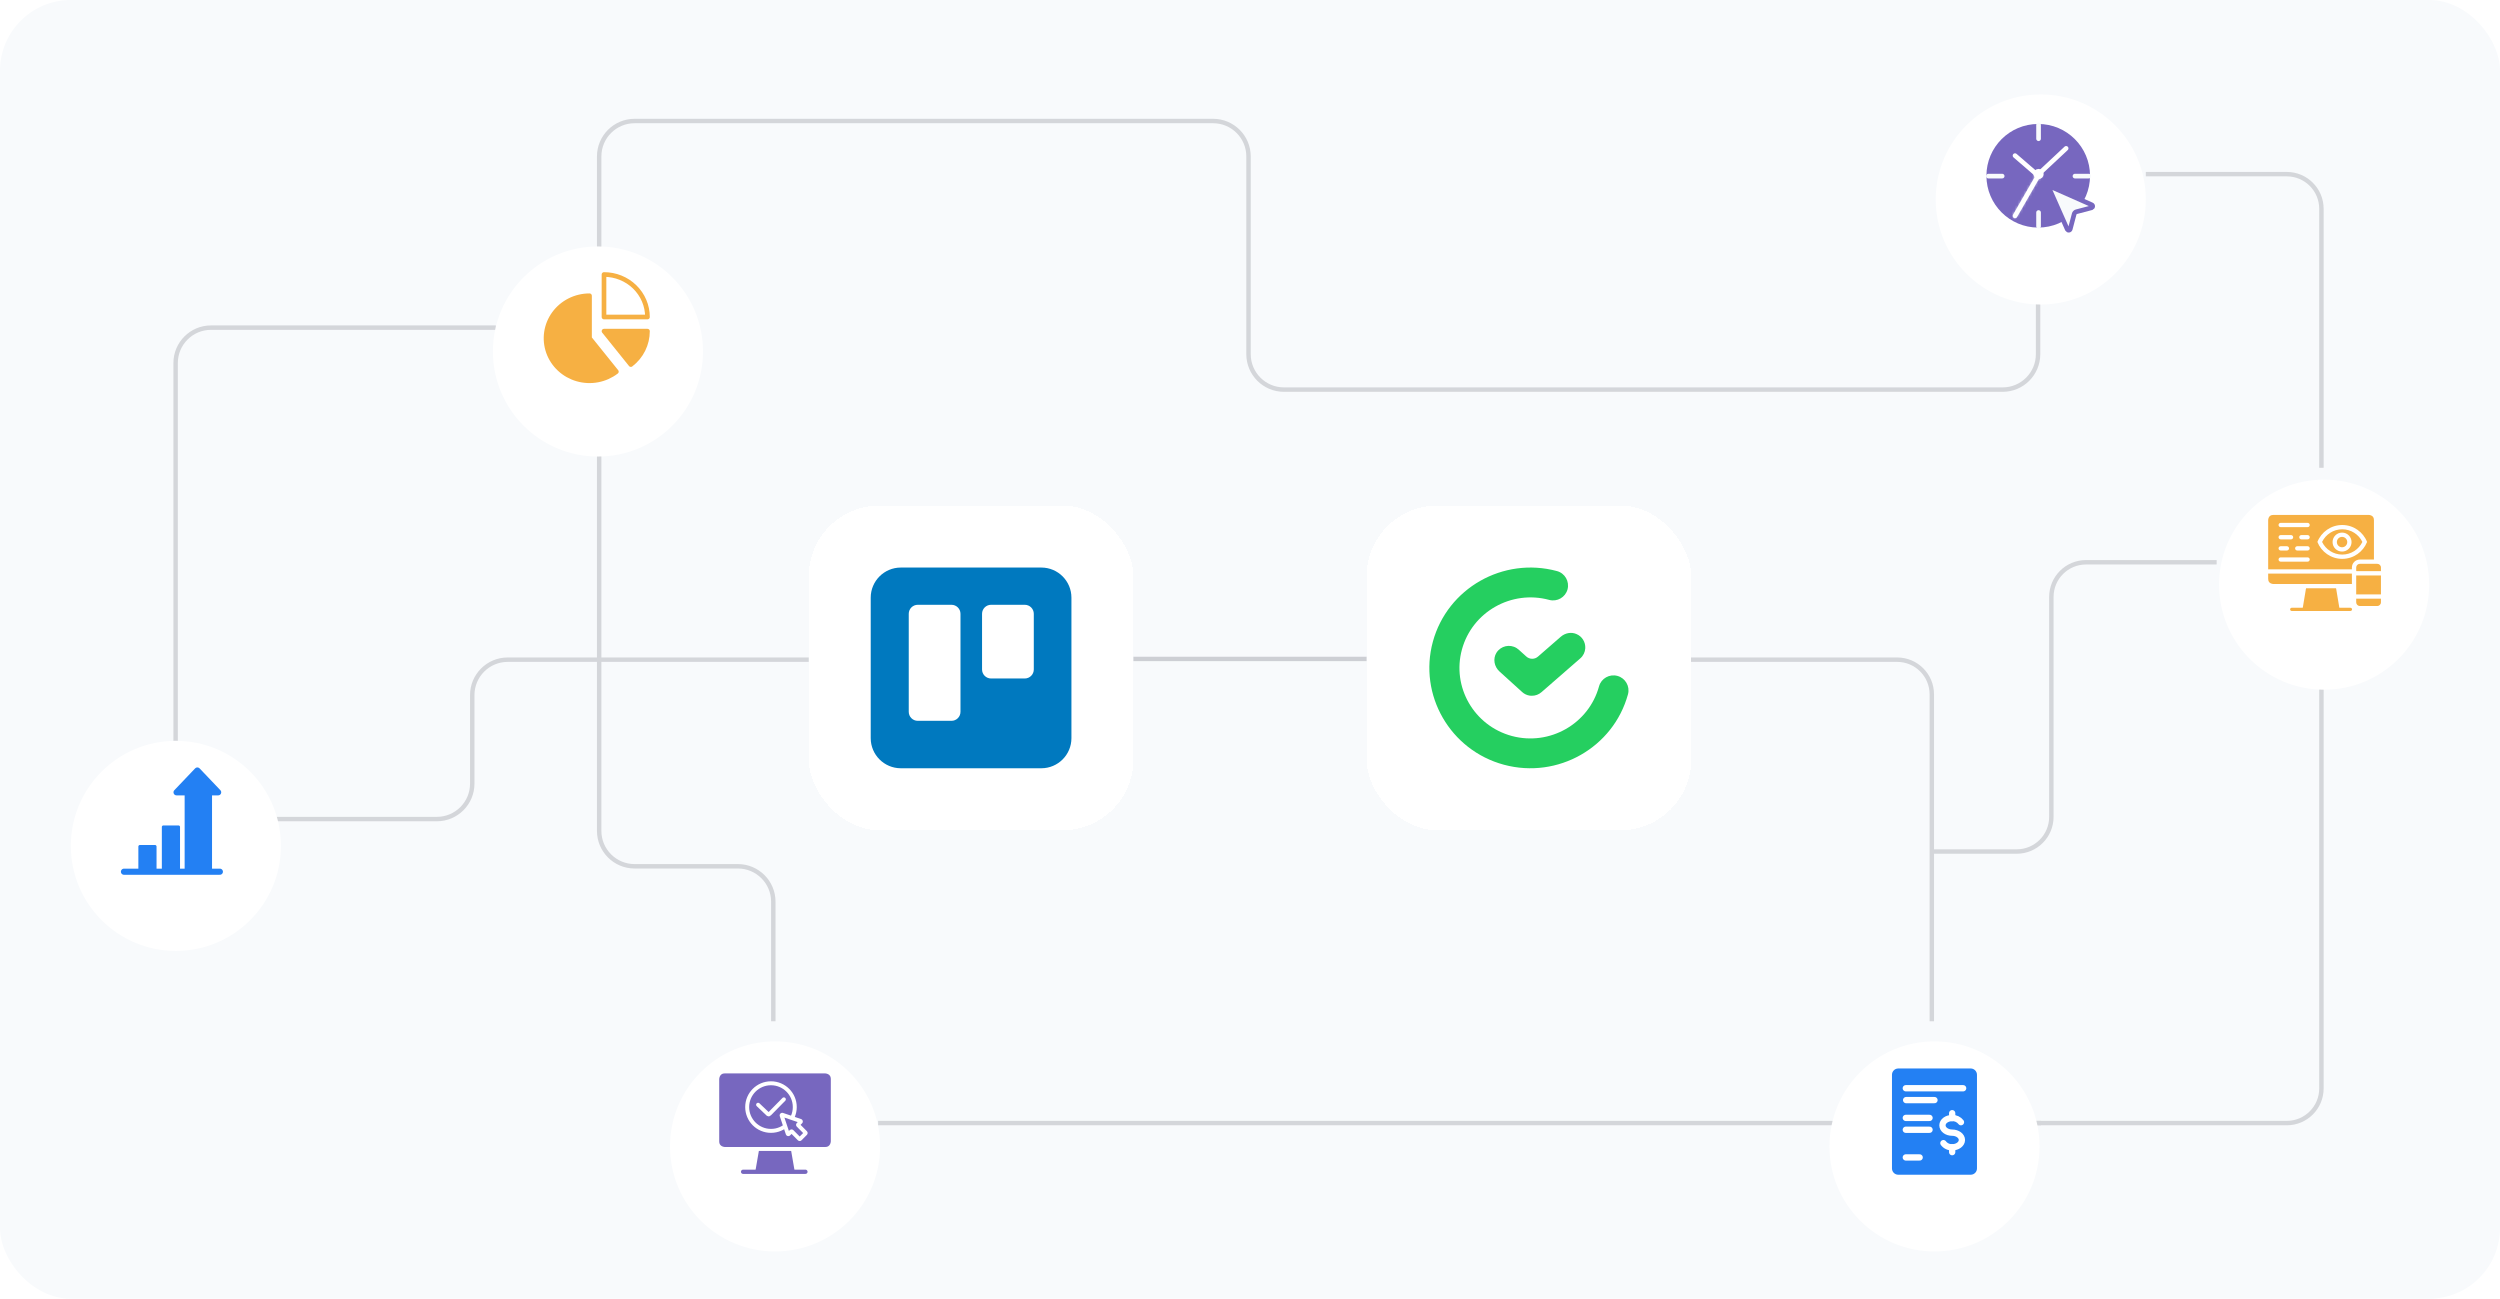 <svg width="847" height="440" viewBox="0 0 847 440" fill="none" xmlns="http://www.w3.org/2000/svg">
<g clip-path="url(#clip0_364_6472)">
<rect width="847" height="440" rx="24" fill="#F8FAFC"/>
<g filter="url(#filter0_d_364_6472)">
<rect x="274" y="165" width="110" height="110" rx="24" fill="white" shape-rendering="crispEdges"/>
<g clip-path="url(#clip1_364_6472)">
<path d="M352.8 186H305.2C299.567 186 295 190.567 295 196.2V243.8C295 249.433 299.567 254 305.2 254H352.8C358.433 254 363 249.433 363 243.8V196.2C363 190.567 358.433 186 352.8 186Z" fill="#0079BF"/>
<path d="M347.195 198.617H335.773C334.086 198.617 332.719 199.985 332.719 201.672V220.531C332.719 222.218 334.086 223.586 335.773 223.586H347.195C348.882 223.586 350.25 222.218 350.25 220.531V201.672C350.25 199.985 348.882 198.617 347.195 198.617Z" fill="white"/>
<path d="M322.359 198.617H310.937C309.25 198.617 307.883 199.985 307.883 201.672V234.875C307.883 236.562 309.25 237.93 310.937 237.93H322.359C324.046 237.93 325.414 236.562 325.414 234.875V201.672C325.414 199.985 324.046 198.617 322.359 198.617Z" fill="white"/>
</g>
</g>
<line x1="384" y1="223.25" x2="463" y2="223.25" stroke="#CDCFD4" stroke-width="1.5"/>
<path d="M262 346V305.5C262 298.873 256.627 293.5 250 293.5H215C208.373 293.5 203 288.127 203 281.5V142M274 223.5H172C165.373 223.5 160 228.873 160 235.5V265.5C160 272.127 154.627 277.5 148 277.5H128.25H86.5M59.5 251V123C59.5 116.373 64.873 111 71.5 111H113.75H168M203 84V53C203 46.373 208.373 41 215 41H411C417.627 41 423 46.373 423 53V120C423 126.627 428.373 132 435 132H678.5C685.127 132 690.5 126.627 690.5 120V94.5" stroke="#D4D6DA" stroke-width="1.5"/>
<g filter="url(#filter1_d_364_6472)">
<circle cx="202.588" cy="111.088" r="35.588" fill="white"/>
</g>
<path d="M204.634 93V107.4H219.362C219.362 103.581 217.81 99.918 215.048 97.218C212.286 94.517 208.54 93 204.634 93Z" stroke="#F6B043" stroke-width="1.579" stroke-linecap="round" stroke-linejoin="round"/>
<path d="M199.726 114.6V100.2C197.379 100.2 195.065 100.749 192.979 101.801C190.892 102.853 189.093 104.377 187.731 106.247C186.369 108.116 185.484 110.277 185.15 112.549C184.816 114.821 185.042 117.138 185.809 119.307C186.576 121.477 187.863 123.435 189.562 125.019C191.26 126.604 193.321 127.768 195.574 128.415C197.826 129.063 200.204 129.174 202.509 128.741C204.814 128.307 206.98 127.341 208.826 125.923L199.726 114.6Z" fill="#F6B043" stroke="#F6B043" stroke-width="1.579" stroke-linecap="round" stroke-linejoin="round"/>
<path d="M219.362 112.199H204.634L213.734 123.522C215.489 122.176 216.908 120.457 217.883 118.495C218.858 116.533 219.363 114.38 219.362 112.199Z" fill="#F6B043" stroke="#F6B043" stroke-width="1.579" stroke-linecap="round" stroke-linejoin="round"/>
<g filter="url(#filter2_d_364_6472)">
<circle cx="59.588" cy="278.588" r="35.588" fill="white"/>
</g>
<path d="M46.096 286.807C46.096 286.089 46.678 285.507 47.396 285.507H52.517C53.235 285.507 53.818 286.089 53.818 286.807V295.217H46.096V286.807Z" fill="#2380F3" stroke="white" stroke-width="1.561"/>
<path d="M54.052 280.177C54.052 279.459 54.635 278.876 55.353 278.876H60.474C61.192 278.876 61.774 279.459 61.774 280.177V295.218H54.052V280.177Z" fill="#2380F3" stroke="white" stroke-width="1.561"/>
<path fill-rule="evenodd" clip-rule="evenodd" d="M67.618 260.323C67.208 259.892 66.521 259.892 66.111 260.323L59.065 267.719C58.434 268.382 58.904 269.478 59.819 269.478H62.555V296H71.838V269.478H73.911C74.826 269.478 75.295 268.382 74.664 267.719L67.618 260.323Z" fill="#2380F3"/>
<path d="M42 295.337H74.49" stroke="#2380F3" stroke-width="2.081" stroke-linecap="round"/>
<path d="M567.5 223.5H642.758C649.243 223.5 654.5 228.757 654.5 235.242V260.5V288.5M654.5 346V288.5M685 380.5H774.758C781.243 380.5 786.5 375.243 786.5 368.758V226.5M751 190.5H706.742C700.257 190.5 695 195.757 695 202.242V276.758C695 283.243 689.743 288.5 683.258 288.5H654.5" stroke="#D4D6DA" stroke-width="1.5"/>
<path d="M727 59H774.758C781.243 59 786.5 64.257 786.5 70.743V158.5" stroke="#D4D6DA" stroke-width="1.5"/>
<g filter="url(#filter3_d_364_6472)">
<circle cx="787.409" cy="190.088" r="35.588" fill="white"/>
</g>
<path d="M792.589 206.04H780.158L781.401 198.583H791.346L792.589 206.04Z" fill="#F6B043"/>
<path fill-rule="evenodd" clip-rule="evenodd" d="M775.89 206.455C775.89 206.153 776.134 205.909 776.435 205.909H796.324C796.625 205.909 796.869 206.153 796.869 206.455C796.869 206.756 796.625 207 796.324 207H776.435C776.134 207 775.89 206.756 775.89 206.455Z" fill="#F6B043"/>
<path d="M805.018 176.213C805.018 173.728 802.532 173.728 802.532 173.728H795.488H794.66H770.213C767.727 173.728 767.727 176.213 767.727 176.213V196.098C767.727 198.583 770.213 198.583 770.213 198.583H797.551H805.018V190.091V176.213Z" fill="#F6B043"/>
<path fill-rule="evenodd" clip-rule="evenodd" d="M768.455 176.217V196.098C768.455 196.592 768.576 196.914 768.721 197.131C768.869 197.353 769.071 197.51 769.296 197.622C769.523 197.736 769.759 197.796 769.945 197.827C770.036 197.842 770.11 197.849 770.158 197.853C770.183 197.855 770.2 197.855 770.21 197.856L770.217 197.856H804.291V176.213C804.291 175.719 804.17 175.396 804.025 175.179C803.877 174.958 803.675 174.801 803.45 174.688C803.223 174.575 802.987 174.514 802.801 174.483C802.71 174.468 802.636 174.461 802.588 174.458C802.563 174.456 802.546 174.455 802.536 174.455L802.529 174.455H770.213C769.719 174.455 769.397 174.576 769.18 174.721C768.958 174.869 768.801 175.071 768.689 175.295C768.575 175.523 768.515 175.759 768.484 175.944C768.469 176.035 768.461 176.109 768.458 176.158C768.456 176.182 768.455 176.2 768.455 176.209L768.455 176.217ZM802.533 173.727V173H770.213C769.465 173 768.855 173.189 768.373 173.511C767.895 173.829 767.586 174.248 767.388 174.645C767.19 175.039 767.096 175.424 767.049 175.705C767.025 175.847 767.013 175.967 767.007 176.054C767.004 176.098 767.002 176.134 767.001 176.161C767.001 176.174 767 176.185 767 176.194L767 176.205L767 176.21L767 176.211L767 176.212C767 176.212 767 176.213 767.727 176.213H767V196.098C767 196.846 767.189 197.456 767.511 197.938C767.829 198.415 768.248 198.724 768.645 198.923C769.039 199.12 769.425 199.215 769.705 199.262C769.848 199.285 769.968 199.297 770.055 199.304C770.099 199.307 770.135 199.309 770.161 199.309C770.175 199.31 770.186 199.31 770.195 199.31L770.206 199.31L770.21 199.31L770.212 199.31L770.213 199.31C770.213 199.31 770.213 199.31 770.213 198.583V199.31H805.019C805.42 199.31 805.746 198.985 805.746 198.583V176.213C805.746 175.464 805.557 174.854 805.235 174.372C804.917 173.895 804.498 173.586 804.101 173.387C803.707 173.19 803.321 173.096 803.041 173.049C802.898 173.025 802.778 173.013 802.691 173.007C802.647 173.004 802.611 173.002 802.585 173.001C802.571 173.001 802.56 173 802.551 173L802.54 173L802.536 173L802.534 173L802.533 173C802.533 173 802.533 173 802.533 173.727Z" fill="white"/>
<path d="M805.424 190.297H799.519C798.432 190.297 797.551 191.178 797.551 192.265V204.072C797.551 205.158 798.432 206.039 799.519 206.039H805.424C806.511 206.039 807.392 205.158 807.392 204.072V192.265C807.392 191.178 806.511 190.297 805.424 190.297Z" fill="#F6B043"/>
<path fill-rule="evenodd" clip-rule="evenodd" d="M796.824 192.266C796.824 190.777 798.031 189.571 799.519 189.571H805.424C806.912 189.571 808.119 190.777 808.119 192.266V204.072C808.119 205.561 806.912 206.767 805.424 206.767H799.519C798.031 206.767 796.824 205.561 796.824 204.072V202.122L796.823 202.104L796.824 202.086V194.252C796.824 194.246 796.823 194.24 796.823 194.234C796.823 194.228 796.824 194.222 796.824 194.216V192.266ZM798.279 194.961V201.377H806.664V194.961H798.279ZM806.664 193.507H798.279V192.266C798.279 191.581 798.834 191.025 799.519 191.025H805.424C806.109 191.025 806.664 191.581 806.664 192.266V193.507ZM798.279 204.072V202.831H806.664V204.072C806.664 204.757 806.109 205.313 805.424 205.313H799.519C798.834 205.313 798.279 204.757 798.279 204.072Z" fill="white"/>
<path fill-rule="evenodd" clip-rule="evenodd" d="M767.828 193.612C767.828 193.21 768.154 192.885 768.556 192.885H797.551C797.953 192.885 798.278 193.21 798.278 193.612C798.278 194.014 797.953 194.339 797.551 194.339H768.556C768.154 194.339 767.828 194.014 767.828 193.612Z" fill="white"/>
<path fill-rule="evenodd" clip-rule="evenodd" d="M771.972 182.013C771.972 181.611 772.298 181.286 772.7 181.286H776.204C776.606 181.286 776.932 181.611 776.932 182.013C776.932 182.415 776.606 182.74 776.204 182.74H772.7C772.298 182.74 771.972 182.415 771.972 182.013Z" fill="white"/>
<path fill-rule="evenodd" clip-rule="evenodd" d="M778.984 182.013C778.984 181.611 779.309 181.286 779.711 181.286H781.814C782.216 181.286 782.541 181.611 782.541 182.013C782.541 182.415 782.216 182.74 781.814 182.74H779.711C779.309 182.74 778.984 182.415 778.984 182.013Z" fill="white"/>
<path fill-rule="evenodd" clip-rule="evenodd" d="M771.972 185.787C771.972 185.386 772.298 185.06 772.7 185.06H774.801C775.203 185.06 775.528 185.386 775.528 185.787C775.528 186.189 775.203 186.515 774.801 186.515H772.7C772.298 186.515 771.972 186.189 771.972 185.787Z" fill="white"/>
<path fill-rule="evenodd" clip-rule="evenodd" d="M777.582 185.787C777.582 185.386 777.908 185.06 778.309 185.06H781.814C782.216 185.06 782.541 185.386 782.541 185.787C782.541 186.189 782.216 186.515 781.814 186.515H778.309C777.908 186.515 777.582 186.189 777.582 185.787Z" fill="white"/>
<path fill-rule="evenodd" clip-rule="evenodd" d="M771.972 189.564C771.972 189.163 772.298 188.837 772.7 188.837H781.812C782.213 188.837 782.539 189.163 782.539 189.564C782.539 189.966 782.213 190.291 781.812 190.291H772.7C772.298 190.291 771.972 189.966 771.972 189.564Z" fill="white"/>
<path fill-rule="evenodd" clip-rule="evenodd" d="M771.973 177.869C771.973 177.468 772.298 177.142 772.7 177.142H781.812C782.214 177.142 782.539 177.468 782.539 177.869C782.539 178.271 782.214 178.597 781.812 178.597H772.7C772.298 178.597 771.973 178.271 771.973 177.869Z" fill="white"/>
<path fill-rule="evenodd" clip-rule="evenodd" d="M786.717 183.607C787.95 186.145 790.547 187.891 793.547 187.891C796.547 187.891 799.144 186.145 800.377 183.607C799.144 181.069 796.547 179.324 793.547 179.324C790.547 179.324 787.95 181.069 786.717 183.607ZM801.964 183.607C800.641 180.248 797.373 177.869 793.547 177.869C789.721 177.869 786.453 180.248 785.13 183.607C786.453 186.966 789.721 189.345 793.547 189.345C797.373 189.345 800.641 186.966 801.964 183.607Z" fill="white"/>
<path fill-rule="evenodd" clip-rule="evenodd" d="M793.49 185.416C794.462 185.416 795.25 184.628 795.25 183.656C795.25 182.684 794.462 181.896 793.49 181.896C792.518 181.896 791.729 182.684 791.729 183.656C791.729 184.628 792.518 185.416 793.49 185.416ZM793.49 186.87C795.265 186.87 796.705 185.431 796.705 183.656C796.705 181.881 795.265 180.441 793.49 180.441C791.714 180.441 790.275 181.881 790.275 183.656C790.275 185.431 791.714 186.87 793.49 186.87Z" fill="white"/>
<g filter="url(#filter4_d_364_6472)">
<circle cx="691.409" cy="59.588" r="35.588" fill="white"/>
</g>
<circle cx="690.551" cy="59.551" r="17.551" fill="#7767BF"/>
<mask id="path-37-inside-1_364_6472" fill="white">
<ellipse cx="690.503" cy="59.501" rx="0.923" ry="0.923"/>
</mask>
<ellipse cx="690.503" cy="59.501" rx="0.923" ry="0.923" fill="#7767BF"/>
<path d="M689.846 59.501C689.846 59.138 690.14 58.844 690.503 58.844V62.003C691.885 62.003 693.005 60.883 693.005 59.501H689.846ZM690.503 58.844C690.865 58.844 691.159 59.138 691.159 59.501H688C688 60.883 689.121 62.003 690.503 62.003V58.844ZM691.159 59.501C691.159 59.863 690.865 60.157 690.503 60.157V56.998C689.121 56.998 688 58.119 688 59.501H691.159ZM690.503 60.157C690.14 60.157 689.846 59.863 689.846 59.501H693.005C693.005 58.119 691.885 56.998 690.503 56.998V60.157Z" fill="#F8FAFC" mask="url(#path-37-inside-1_364_6472)"/>
<mask id="path-39-inside-2_364_6472" fill="white">
<path fill-rule="evenodd" clip-rule="evenodd" d="M691.25 58.247C691.482 58.382 691.562 58.679 691.427 58.911L691.118 59.445C691.12 59.464 691.121 59.483 691.121 59.503C691.121 59.751 690.973 59.966 690.761 60.063L683.081 73.335C682.946 73.567 682.649 73.647 682.417 73.512C682.184 73.378 682.105 73.081 682.24 72.848L689.899 59.611C689.893 59.576 689.89 59.539 689.89 59.503C689.89 59.236 690.06 59.009 690.297 58.923L690.586 58.424C690.72 58.192 691.018 58.113 691.25 58.247ZM690.503 59.809C690.673 59.809 690.811 59.671 690.811 59.501C690.811 59.331 690.673 59.194 690.503 59.194C690.333 59.194 690.195 59.331 690.195 59.501C690.195 59.671 690.333 59.809 690.503 59.809Z"/>
</mask>
<path fill-rule="evenodd" clip-rule="evenodd" d="M691.25 58.247C691.482 58.382 691.562 58.679 691.427 58.911L691.118 59.445C691.12 59.464 691.121 59.483 691.121 59.503C691.121 59.751 690.973 59.966 690.761 60.063L683.081 73.335C682.946 73.567 682.649 73.647 682.417 73.512C682.184 73.378 682.105 73.081 682.24 72.848L689.899 59.611C689.893 59.576 689.89 59.539 689.89 59.503C689.89 59.236 690.06 59.009 690.297 58.923L690.586 58.424C690.72 58.192 691.018 58.113 691.25 58.247ZM690.503 59.809C690.673 59.809 690.811 59.671 690.811 59.501C690.811 59.331 690.673 59.194 690.503 59.194C690.333 59.194 690.195 59.331 690.195 59.501C690.195 59.671 690.333 59.809 690.503 59.809Z" fill="#7767BF"/>
<path d="M691.427 58.911L692.794 59.702L692.794 59.702L691.427 58.911ZM691.25 58.247L690.459 59.614L691.25 58.247ZM691.118 59.445L689.751 58.654L689.499 59.09L689.545 59.591L691.118 59.445ZM690.761 60.063L690.104 58.626L689.646 58.836L689.394 59.272L690.761 60.063ZM683.081 73.335L681.714 72.544L681.714 72.544L683.081 73.335ZM682.417 73.512L681.626 74.879L681.626 74.879L682.417 73.512ZM682.24 72.848L680.872 72.057L680.872 72.057L682.24 72.848ZM689.899 59.611L691.266 60.402L691.555 59.903L691.455 59.335L689.899 59.611ZM690.297 58.923L690.831 60.41L691.375 60.214L691.664 59.714L690.297 58.923ZM690.586 58.424L689.219 57.633L689.219 57.633L690.586 58.424ZM692.794 59.702C693.366 58.715 693.028 57.451 692.041 56.88L690.459 59.614C689.936 59.312 689.758 58.643 690.06 58.12L692.794 59.702ZM692.485 60.236L692.794 59.702L690.06 58.12L689.751 58.654L692.485 60.236ZM692.7 59.503C692.7 59.435 692.697 59.367 692.691 59.3L689.545 59.591C689.543 59.561 689.541 59.532 689.541 59.503H692.7ZM691.417 61.499C692.171 61.155 692.7 60.392 692.7 59.503H689.541C689.541 59.111 689.775 58.776 690.104 58.626L691.417 61.499ZM684.448 74.126L692.128 60.854L689.394 59.272L681.714 72.544L684.448 74.126ZM681.626 74.879C682.613 75.451 683.877 75.114 684.448 74.126L681.714 72.544C682.016 72.021 682.685 71.843 683.208 72.145L681.626 74.879ZM680.872 72.057C680.301 73.044 680.638 74.308 681.626 74.879L683.208 72.145C683.731 72.448 683.909 73.117 683.607 73.639L680.872 72.057ZM688.532 58.82L680.872 72.057L683.607 73.639L691.266 60.402L688.532 58.82ZM688.31 59.503C688.31 59.632 688.322 59.761 688.344 59.886L691.455 59.335C691.464 59.391 691.469 59.447 691.469 59.503H688.31ZM689.763 57.437C688.918 57.74 688.31 58.549 688.31 59.503H691.469C691.469 59.923 691.201 60.277 690.831 60.41L689.763 57.437ZM689.219 57.633L688.93 58.132L691.664 59.714L691.953 59.215L689.219 57.633ZM692.041 56.88C691.054 56.309 689.79 56.646 689.219 57.633L691.953 59.215C691.65 59.738 690.982 59.917 690.459 59.614L692.041 56.88ZM689.231 59.501C689.231 58.799 689.801 58.229 690.503 58.229V61.388C691.545 61.388 692.39 60.544 692.39 59.501H689.231ZM690.503 60.773C689.801 60.773 689.231 60.204 689.231 59.501H692.39C692.39 58.459 691.545 57.614 690.503 57.614V60.773ZM691.775 59.501C691.775 60.204 691.205 60.773 690.503 60.773V57.614C689.461 57.614 688.616 58.459 688.616 59.501H691.775ZM690.503 58.229C691.205 58.229 691.775 58.799 691.775 59.501H688.616C688.616 60.544 689.461 61.388 690.503 61.388V58.229Z" fill="#F8FAFC" mask="url(#path-39-inside-2_364_6472)"/>
<path d="M690.666 42.334V47.001" stroke="#F8FAFC" stroke-width="1.58" stroke-linecap="round"/>
<path d="M690.666 72.002V76.669" stroke="#F8FAFC" stroke-width="1.58" stroke-linecap="round"/>
<path d="M678.335 59.667L673.668 59.667" stroke="#F8FAFC" stroke-width="1.58" stroke-linecap="round"/>
<path d="M707.667 59.667L703.001 59.667" stroke="#F8FAFC" stroke-width="1.58" stroke-linecap="round"/>
<path d="M694.379 64.082L700.389 77.683C700.433 77.784 700.509 77.869 700.604 77.926C700.699 77.983 700.809 78.008 700.92 77.999C701.03 77.991 701.135 77.948 701.22 77.877C701.305 77.806 701.366 77.71 701.395 77.603L702.738 72.499C702.786 72.315 702.882 72.148 703.016 72.014C703.149 71.88 703.316 71.784 703.499 71.736L708.603 70.393C708.71 70.365 708.806 70.304 708.877 70.219C708.948 70.134 708.991 70.029 709 69.918C709.009 69.808 708.983 69.697 708.927 69.602C708.87 69.507 708.785 69.431 708.684 69.387L695.085 63.379C694.987 63.336 694.877 63.323 694.772 63.343C694.666 63.363 694.568 63.414 694.492 63.49C694.416 63.566 694.364 63.663 694.344 63.769C694.324 63.874 694.336 63.984 694.379 64.082Z" fill="#F8FAFC" stroke="#7767BF" stroke-width="1.58" stroke-linecap="round" stroke-linejoin="round"/>
<path d="M682.691 73.155L690.652 59.308" stroke="white" stroke-width="1.58" stroke-linecap="round"/>
<path d="M690.308 59.331L700.001 50.268" stroke="white" stroke-width="1.58" stroke-linecap="round"/>
<path d="M682.693 52.73L689.999 59.036" stroke="white" stroke-width="1.58" stroke-linecap="round"/>
<path d="M691.597 58.962C691.597 59.481 691.176 59.903 690.656 59.903C690.136 59.903 689.715 59.481 689.715 58.962C689.715 58.442 690.136 58.021 690.656 58.021C691.176 58.021 691.597 58.442 691.597 58.962Z" fill="white" stroke="white" stroke-width="1.58"/>
<path d="M297.5 380.5H691.5" stroke="#D4D6DA" stroke-width="1.5"/>
<g filter="url(#filter5_d_364_6472)">
<circle cx="262.588" cy="380.408" r="35.588" fill="white"/>
</g>
<path d="M269.273 397H255.879L257.218 389.273H267.933L269.273 397Z" fill="#7767BF"/>
<path d="M251.758 397H272.879" stroke="#7767BF" stroke-width="1.442" stroke-linecap="round" stroke-linejoin="round"/>
<path d="M245.61 363H279.541C279.541 363 282.152 363 282.152 365.627V386.645C282.152 386.645 282.152 389.273 279.541 389.273H245.61C245.61 389.273 243 389.273 243 386.645V365.627C243 365.627 243 363 245.61 363Z" fill="#7767BF" stroke="white" stroke-width="1.339" stroke-linecap="round" stroke-linejoin="round"/>
<path d="M256.842 374.287L260.197 377.487C260.32 377.603 260.513 377.6 260.631 377.48L265.574 372.458" stroke="white" stroke-width="1.339" stroke-linecap="round"/>
<circle cx="261.208" cy="375.077" r="8.063" stroke="white" stroke-width="1.339"/>
<path fill-rule="evenodd" clip-rule="evenodd" d="M271.263 380.111C271.37 380.003 271.327 379.82 271.183 379.771L265.088 377.701C264.927 377.646 264.772 377.8 264.826 377.961L266.882 384.107C266.931 384.252 267.116 384.295 267.224 384.186L268.033 383.37C268.113 383.289 268.245 383.289 268.325 383.37L270.791 385.856C270.872 385.937 271.003 385.937 271.084 385.855L272.903 384.02C272.983 383.939 272.983 383.81 272.903 383.729L270.432 381.239C270.353 381.158 270.353 381.029 270.432 380.949L271.263 380.111Z" fill="#7767BF"/>
<path d="M270.432 381.239L270.908 380.767L270.432 381.239ZM270.432 380.949L269.957 380.477L270.432 380.949ZM272.903 384.02L273.379 384.491L272.903 384.02ZM270.791 385.856L271.267 385.384L270.791 385.856ZM268.325 383.37L267.85 383.842L268.325 383.37ZM271.183 379.771L271.398 379.136L271.183 379.771ZM271.263 380.111L271.738 380.582L271.263 380.111ZM264.873 378.335L270.967 380.405L271.398 379.136L265.304 377.067L264.873 378.335ZM267.517 383.894L265.462 377.749L264.191 378.174L266.247 384.319L267.517 383.894ZM267.557 382.899L266.748 383.715L267.699 384.658L268.508 383.841L267.557 382.899ZM271.267 385.384L268.801 382.898L267.85 383.842L270.316 386.327L271.267 385.384ZM272.428 383.548L270.608 385.384L271.559 386.327L273.379 384.491L272.428 383.548ZM269.957 381.711L272.428 384.201L273.379 383.258L270.908 380.767L269.957 381.711ZM270.787 379.639L269.957 380.477L270.908 381.42L271.738 380.582L270.787 379.639ZM270.908 380.767C271.087 380.948 271.087 381.239 270.908 381.42L269.957 380.477C269.618 380.819 269.618 381.369 269.957 381.711L270.908 380.767ZM273.379 384.491C273.717 384.149 273.717 383.599 273.379 383.258L272.428 384.201C272.249 384.02 272.249 383.729 272.428 383.548L273.379 384.491ZM270.316 386.327C270.658 386.673 271.217 386.672 271.559 386.327L270.608 385.384C270.79 385.201 271.085 385.201 271.267 385.384L270.316 386.327ZM268.508 383.841C268.327 384.024 268.031 384.025 267.85 383.842L268.801 382.898C268.458 382.553 267.9 382.553 267.557 382.899L268.508 383.841ZM266.247 384.319C266.454 384.938 267.24 385.121 267.699 384.658L266.748 383.715C266.991 383.47 267.408 383.567 267.517 383.894L266.247 384.319ZM270.967 380.405C270.643 380.295 270.546 379.883 270.787 379.639L271.738 380.582C272.194 380.122 272.011 379.344 271.398 379.136L270.967 380.405ZM265.304 377.067C264.618 376.834 263.962 377.487 264.191 378.174L265.462 377.749C265.583 378.112 265.236 378.458 264.873 378.335L265.304 377.067Z" fill="white"/>
<g filter="url(#filter6_d_364_6472)">
<circle cx="655.409" cy="380.409" r="35.588" fill="white"/>
</g>
<path d="M641 395.867V364.133C641 362.955 641.955 362 643.133 362H667.667C668.845 362 669.8 362.955 669.8 364.133V395.867C669.8 397.045 668.845 398 667.667 398H643.133C641.955 398 641 397.045 641 395.867Z" fill="#2380F3"/>
<path d="M645.801 372.716H655.401H645.801Z" fill="#2380F3"/>
<path d="M645.801 372.716H655.401" stroke="white" stroke-width="2.133" stroke-linecap="round" stroke-linejoin="round"/>
<path d="M645.689 368.698H665.112H645.689Z" fill="#2380F3"/>
<path d="M645.689 368.698H665.112" stroke="white" stroke-width="2.133" stroke-linecap="round" stroke-linejoin="round"/>
<path d="M645.689 378.745H653.726H645.689Z" fill="#2380F3"/>
<path d="M645.689 378.745H653.726" stroke="white" stroke-width="2.133" stroke-linecap="round" stroke-linejoin="round"/>
<path d="M645.689 382.763H653.726H645.689Z" fill="#2380F3"/>
<path d="M645.689 382.763H653.726" stroke="white" stroke-width="2.133" stroke-linecap="round" stroke-linejoin="round"/>
<path d="M645.689 392.139H650.377H645.689Z" fill="#2380F3"/>
<path d="M645.689 392.139H650.377" stroke="white" stroke-width="2.133" stroke-linecap="round" stroke-linejoin="round"/>
<path d="M662.6 372.716H665H662.6Z" fill="#2380F3"/>
<path d="M662.6 372.716H665" stroke="#2380F3" stroke-width="2.133" stroke-linecap="round" stroke-linejoin="round"/>
<path d="M658.424 387.297C658.769 387.754 659.22 388.121 659.739 388.366C660.257 388.611 660.827 388.727 661.4 388.705C663.224 388.705 664.696 387.585 664.696 386.225C664.696 384.865 663.224 383.745 661.4 383.745C659.576 383.745 658.104 382.641 658.104 381.265C658.104 379.889 659.576 378.801 661.4 378.801C661.971 378.778 662.539 378.893 663.056 379.135C663.574 379.378 664.026 379.74 664.376 380.193" fill="#2380F3"/>
<path d="M658.424 387.297C658.769 387.754 659.22 388.121 659.739 388.366C660.257 388.611 660.827 388.727 661.4 388.705C663.224 388.705 664.696 387.585 664.696 386.225C664.696 384.865 663.224 383.745 661.4 383.745C659.576 383.745 658.104 382.641 658.104 381.265C658.104 379.889 659.576 378.801 661.4 378.801C661.971 378.778 662.539 378.893 663.056 379.135C663.574 379.378 664.026 379.74 664.376 380.193" stroke="white" stroke-width="2.133" stroke-linecap="round" stroke-linejoin="round"/>
<path d="M661.399 388.704V390.352V388.704Z" fill="#2380F3"/>
<path d="M661.399 388.704V390.352" stroke="white" stroke-width="2.133" stroke-linecap="round" stroke-linejoin="round"/>
<path d="M661.399 377.152V378.8V377.152Z" fill="#2380F3"/>
<path d="M661.399 377.152V378.8" stroke="white" stroke-width="2.133" stroke-linecap="round" stroke-linejoin="round"/>
<g filter="url(#filter7_d_364_6472)">
<rect x="463" y="165" width="110" height="110" rx="24" fill="white" shape-rendering="crispEdges"/>
<path d="M509.537 252.807C491.314 247.889 480.52 229.189 485.461 211.096C490.402 193.003 509.271 182.276 527.495 187.193C530.193 187.915 531.789 190.687 531.086 193.383C530.364 196.079 527.59 197.673 524.891 196.971C524.872 196.971 524.853 196.952 524.834 196.952C512.027 193.497 498.782 201.034 495.304 213.754C491.827 226.474 499.409 239.612 512.217 243.067C525.024 246.503 538.269 238.966 541.747 226.265C542.488 223.55 545.3 221.974 547.998 222.715C550.678 223.455 552.274 226.227 551.571 228.904C546.63 246.997 527.78 257.724 509.537 252.807Z" fill="#25CF60"/>
<path d="M537.09 213.338C537.014 214.648 536.425 215.882 535.418 216.755L522.249 228.222C521.337 229.019 520.178 229.456 518.962 229.437C518.905 229.437 518.848 229.437 518.791 229.437L518.297 229.399C517.328 229.266 516.415 228.83 515.693 228.165L508.073 221.254C506.192 219.565 505.755 216.888 506.99 214.875C508.453 212.54 511.513 211.838 513.85 213.3C514.097 213.451 514.325 213.641 514.553 213.831L517.099 216.128C518.221 217.154 519.931 217.173 521.071 216.166L528.767 209.465C530.287 208.136 532.359 207.775 534.069 208.515C536.007 209.313 537.204 211.249 537.09 213.338Z" fill="#25CF60"/>
</g>
</g>
<defs>
<filter id="filter0_d_364_6472" x="248.857" y="146.143" width="160.286" height="160.286" filterUnits="userSpaceOnUse" color-interpolation-filters="sRGB">
<feFlood flood-opacity="0" result="BackgroundImageFix"/>
<feColorMatrix in="SourceAlpha" type="matrix" values="0 0 0 0 0 0 0 0 0 0 0 0 0 0 0 0 0 0 127 0" result="hardAlpha"/>
<feOffset dy="6.286"/>
<feGaussianBlur stdDeviation="12.571"/>
<feComposite in2="hardAlpha" operator="out"/>
<feColorMatrix type="matrix" values="0 0 0 0 0.49 0 0 0 0 0.502 0 0 0 0 0.525 0 0 0 0.4 0"/>
<feBlend mode="normal" in2="BackgroundImageFix" result="effect1_dropShadow_364_6472"/>
<feBlend mode="normal" in="SourceGraphic" in2="effect1_dropShadow_364_6472" result="shape"/>
</filter>
<filter id="filter1_d_364_6472" x="135" y="51.5" width="135.177" height="135.176" filterUnits="userSpaceOnUse" color-interpolation-filters="sRGB">
<feFlood flood-opacity="0" result="BackgroundImageFix"/>
<feColorMatrix in="SourceAlpha" type="matrix" values="0 0 0 0 0 0 0 0 0 0 0 0 0 0 0 0 0 0 127 0" result="hardAlpha"/>
<feOffset dy="8"/>
<feGaussianBlur stdDeviation="16"/>
<feComposite in2="hardAlpha" operator="out"/>
<feColorMatrix type="matrix" values="0 0 0 0 0.49 0 0 0 0 0.502 0 0 0 0 0.525 0 0 0 0.2 0"/>
<feBlend mode="normal" in2="BackgroundImageFix" result="effect1_dropShadow_364_6472"/>
<feBlend mode="normal" in="SourceGraphic" in2="effect1_dropShadow_364_6472" result="shape"/>
</filter>
<filter id="filter2_d_364_6472" x="-8" y="219" width="135.177" height="135.176" filterUnits="userSpaceOnUse" color-interpolation-filters="sRGB">
<feFlood flood-opacity="0" result="BackgroundImageFix"/>
<feColorMatrix in="SourceAlpha" type="matrix" values="0 0 0 0 0 0 0 0 0 0 0 0 0 0 0 0 0 0 127 0" result="hardAlpha"/>
<feOffset dy="8"/>
<feGaussianBlur stdDeviation="16"/>
<feComposite in2="hardAlpha" operator="out"/>
<feColorMatrix type="matrix" values="0 0 0 0 0.49 0 0 0 0 0.502 0 0 0 0 0.525 0 0 0 0.2 0"/>
<feBlend mode="normal" in2="BackgroundImageFix" result="effect1_dropShadow_364_6472"/>
<feBlend mode="normal" in="SourceGraphic" in2="effect1_dropShadow_364_6472" result="shape"/>
</filter>
<filter id="filter3_d_364_6472" x="719.82" y="130.5" width="135.177" height="135.176" filterUnits="userSpaceOnUse" color-interpolation-filters="sRGB">
<feFlood flood-opacity="0" result="BackgroundImageFix"/>
<feColorMatrix in="SourceAlpha" type="matrix" values="0 0 0 0 0 0 0 0 0 0 0 0 0 0 0 0 0 0 127 0" result="hardAlpha"/>
<feOffset dy="8"/>
<feGaussianBlur stdDeviation="16"/>
<feComposite in2="hardAlpha" operator="out"/>
<feColorMatrix type="matrix" values="0 0 0 0 0.49 0 0 0 0 0.502 0 0 0 0 0.525 0 0 0 0.2 0"/>
<feBlend mode="normal" in2="BackgroundImageFix" result="effect1_dropShadow_364_6472"/>
<feBlend mode="normal" in="SourceGraphic" in2="effect1_dropShadow_364_6472" result="shape"/>
</filter>
<filter id="filter4_d_364_6472" x="623.82" y="0" width="135.177" height="135.176" filterUnits="userSpaceOnUse" color-interpolation-filters="sRGB">
<feFlood flood-opacity="0" result="BackgroundImageFix"/>
<feColorMatrix in="SourceAlpha" type="matrix" values="0 0 0 0 0 0 0 0 0 0 0 0 0 0 0 0 0 0 127 0" result="hardAlpha"/>
<feOffset dy="8"/>
<feGaussianBlur stdDeviation="16"/>
<feComposite in2="hardAlpha" operator="out"/>
<feColorMatrix type="matrix" values="0 0 0 0 0.49 0 0 0 0 0.502 0 0 0 0 0.525 0 0 0 0.2 0"/>
<feBlend mode="normal" in2="BackgroundImageFix" result="effect1_dropShadow_364_6472"/>
<feBlend mode="normal" in="SourceGraphic" in2="effect1_dropShadow_364_6472" result="shape"/>
</filter>
<filter id="filter5_d_364_6472" x="195" y="320.82" width="135.177" height="135.176" filterUnits="userSpaceOnUse" color-interpolation-filters="sRGB">
<feFlood flood-opacity="0" result="BackgroundImageFix"/>
<feColorMatrix in="SourceAlpha" type="matrix" values="0 0 0 0 0 0 0 0 0 0 0 0 0 0 0 0 0 0 127 0" result="hardAlpha"/>
<feOffset dy="8"/>
<feGaussianBlur stdDeviation="16"/>
<feComposite in2="hardAlpha" operator="out"/>
<feColorMatrix type="matrix" values="0 0 0 0 0.49 0 0 0 0 0.502 0 0 0 0 0.525 0 0 0 0.2 0"/>
<feBlend mode="normal" in2="BackgroundImageFix" result="effect1_dropShadow_364_6472"/>
<feBlend mode="normal" in="SourceGraphic" in2="effect1_dropShadow_364_6472" result="shape"/>
</filter>
<filter id="filter6_d_364_6472" x="587.82" y="320.82" width="135.177" height="135.176" filterUnits="userSpaceOnUse" color-interpolation-filters="sRGB">
<feFlood flood-opacity="0" result="BackgroundImageFix"/>
<feColorMatrix in="SourceAlpha" type="matrix" values="0 0 0 0 0 0 0 0 0 0 0 0 0 0 0 0 0 0 127 0" result="hardAlpha"/>
<feOffset dy="8"/>
<feGaussianBlur stdDeviation="16"/>
<feComposite in2="hardAlpha" operator="out"/>
<feColorMatrix type="matrix" values="0 0 0 0 0.49 0 0 0 0 0.502 0 0 0 0 0.525 0 0 0 0.2 0"/>
<feBlend mode="normal" in2="BackgroundImageFix" result="effect1_dropShadow_364_6472"/>
<feBlend mode="normal" in="SourceGraphic" in2="effect1_dropShadow_364_6472" result="shape"/>
</filter>
<filter id="filter7_d_364_6472" x="437.857" y="146.143" width="160.286" height="160.286" filterUnits="userSpaceOnUse" color-interpolation-filters="sRGB">
<feFlood flood-opacity="0" result="BackgroundImageFix"/>
<feColorMatrix in="SourceAlpha" type="matrix" values="0 0 0 0 0 0 0 0 0 0 0 0 0 0 0 0 0 0 127 0" result="hardAlpha"/>
<feOffset dy="6.286"/>
<feGaussianBlur stdDeviation="12.571"/>
<feComposite in2="hardAlpha" operator="out"/>
<feColorMatrix type="matrix" values="0 0 0 0 0.49 0 0 0 0 0.502 0 0 0 0 0.525 0 0 0 0.4 0"/>
<feBlend mode="normal" in2="BackgroundImageFix" result="effect1_dropShadow_364_6472"/>
<feBlend mode="normal" in="SourceGraphic" in2="effect1_dropShadow_364_6472" result="shape"/>
</filter>
<clipPath id="clip0_364_6472">
<rect width="847" height="440" rx="24" fill="white"/>
</clipPath>
<clipPath id="clip1_364_6472">
<rect width="68" height="68" fill="white" transform="translate(295 186)"/>
</clipPath>
</defs>
</svg>
